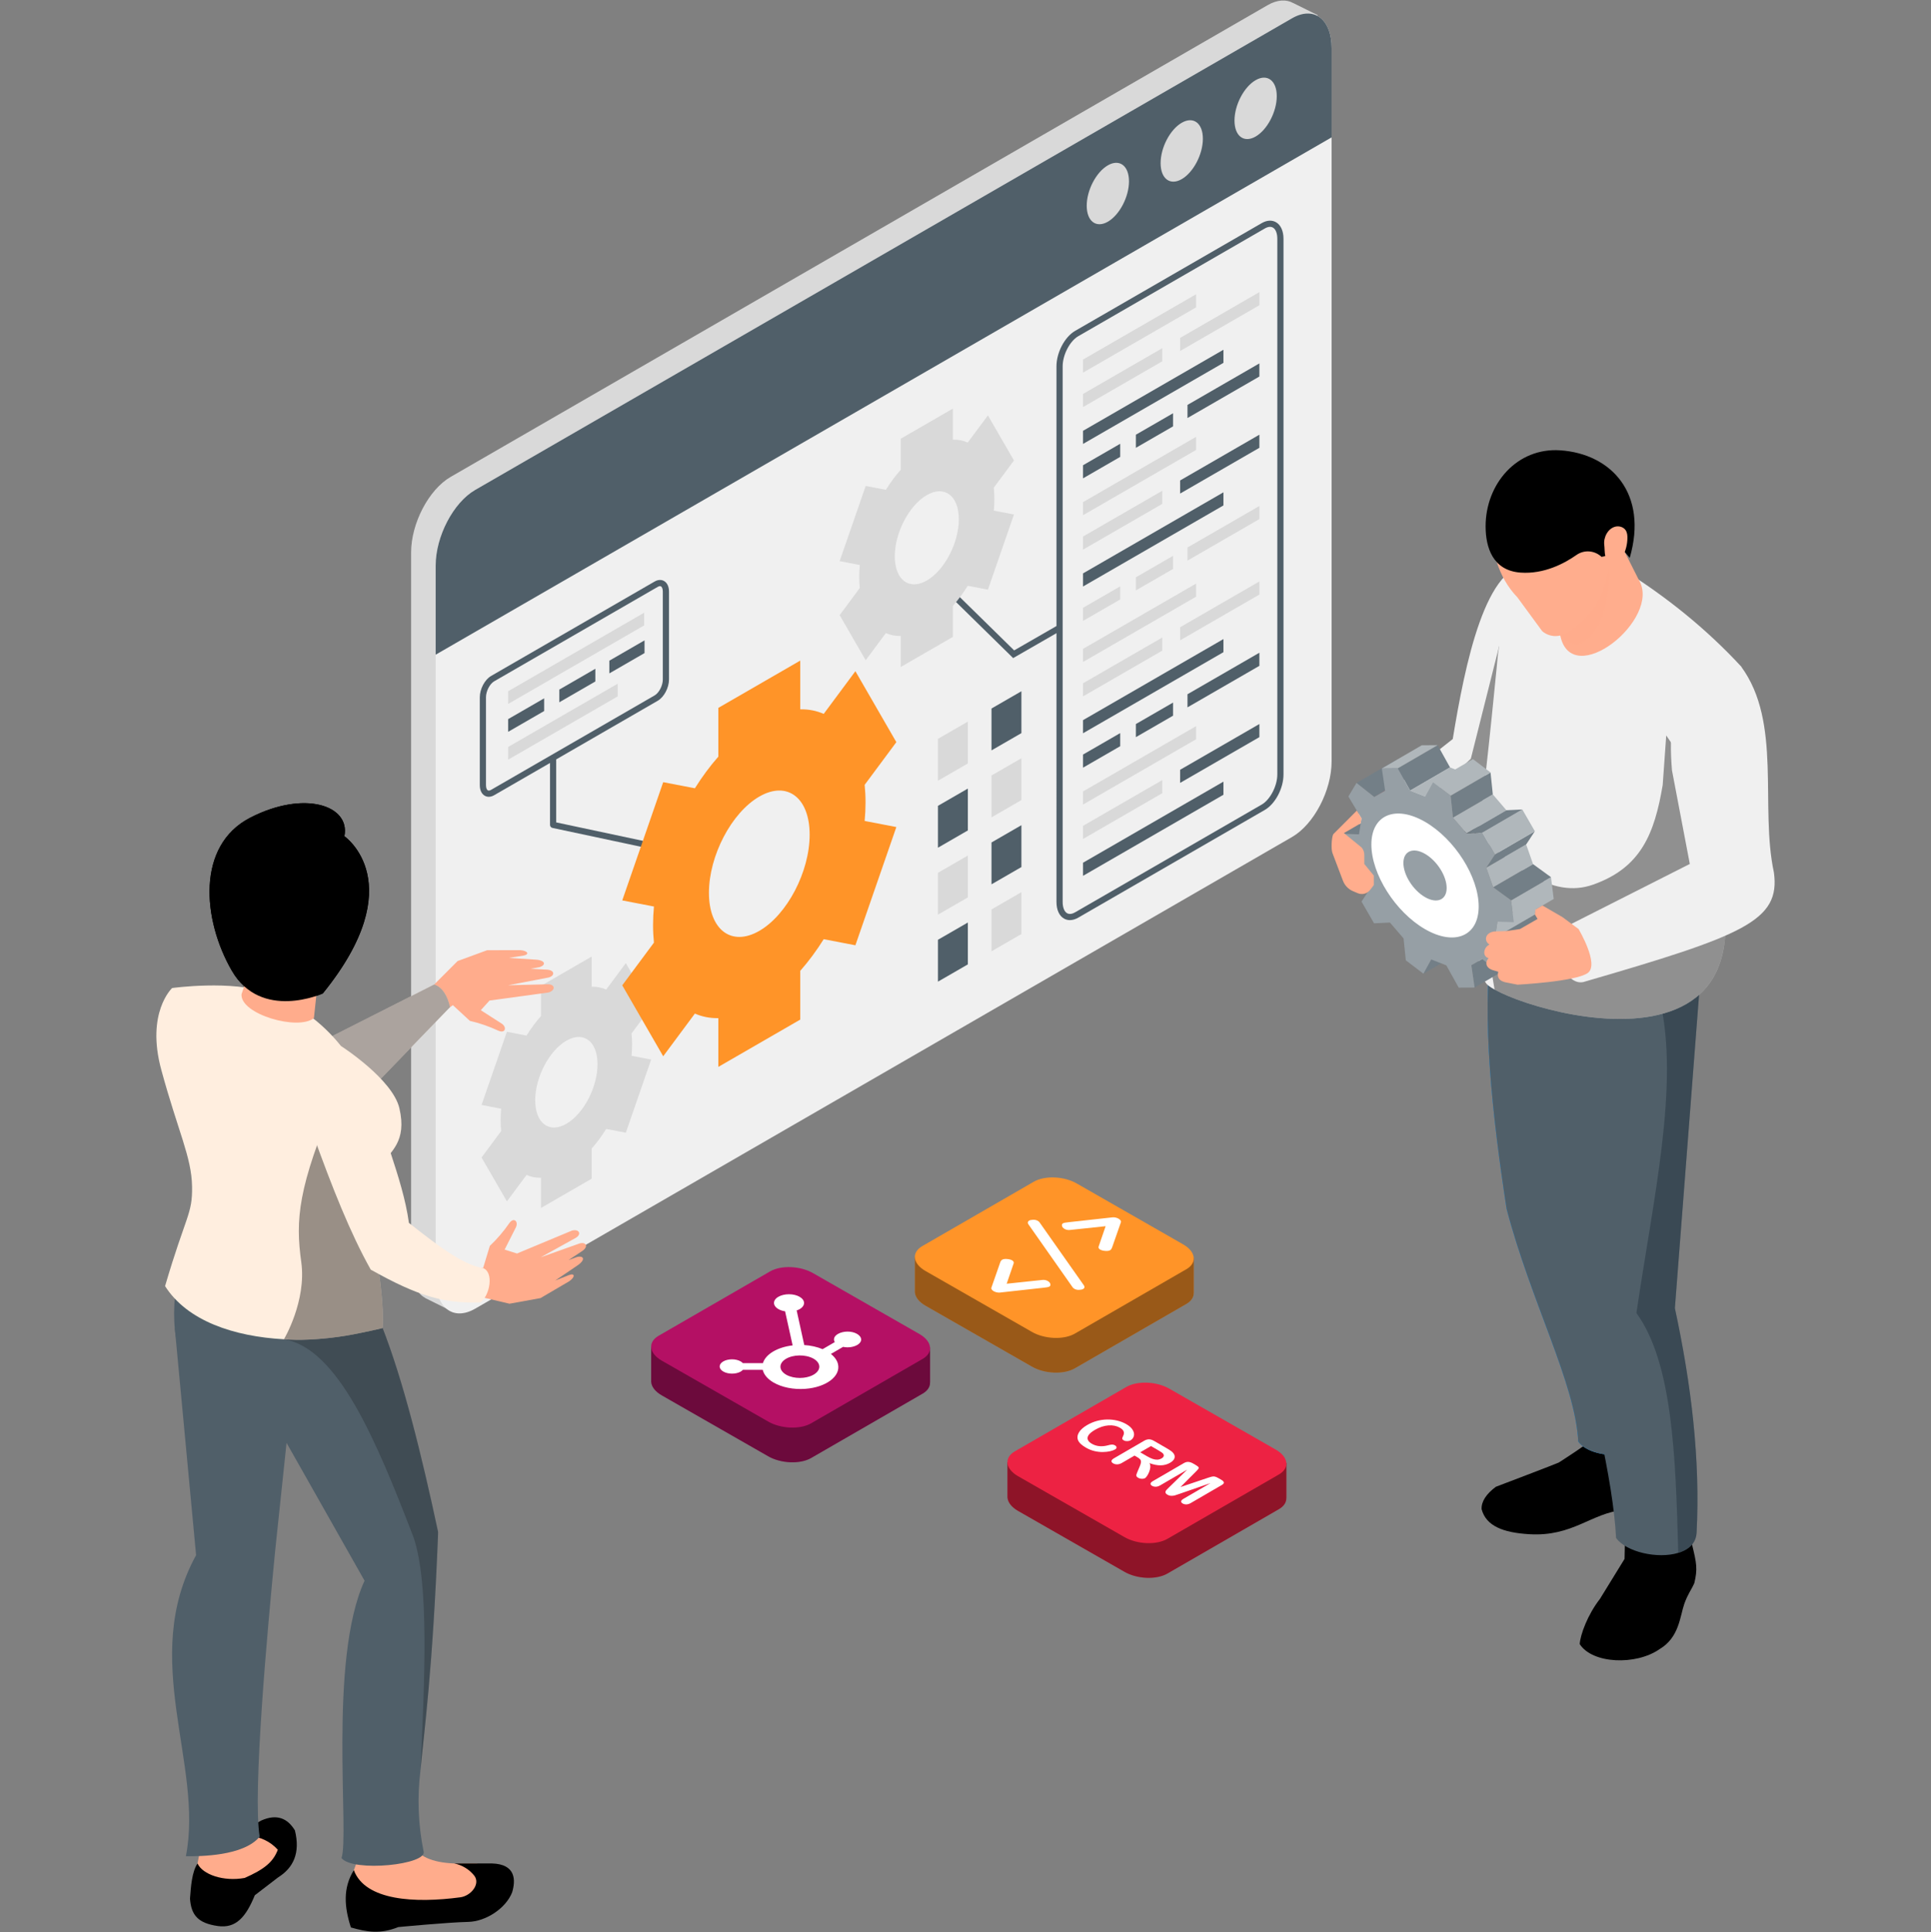 <?xml version="1.0" encoding="UTF-8"?>
<svg xmlns="http://www.w3.org/2000/svg" xmlns:xlink="http://www.w3.org/1999/xlink" viewBox="0 0 587 587.302">
  <rect x="0" y="0" width="587" height="587.302" fill="#808080" stroke="none"/>
  <defs>
    <style>
      .cls-1 {
        fill: none;
      }

      .cls-2 {
        fill: #253441;
      }

      .cls-2, .cls-3, .cls-4, .cls-5, .cls-6 {
        mix-blend-mode: multiply;
      }

      .cls-2, .cls-3, .cls-5 {
        opacity: .5;
      }

      .cls-3, .cls-7 {
        fill: #ffad8d;
      }

      .cls-4, .cls-6 {
        opacity: .4;
      }

      .cls-8 {
        fill: #d9d9d9;
      }

      .cls-9 {
        fill: #ff9428;
      }

      .cls-10, .cls-5 {
        isolation: isolate;
      }

      .cls-11 {
        fill: #ed2243;
      }

      .cls-12 {
        fill: #ff354b;
      }

      .cls-13 {
        fill: #fff;
      }

      .cls-14 {
        fill: #737f87;
      }

      .cls-15 {
        fill: #f0f0f0;
      }

      .cls-16 {
        fill: #ffac8c;
      }

      .cls-17 {
        fill: #969fa5;
      }

      .cls-18 {
        fill: #0091f6;
      }

      .cls-19 {
        fill: #b41064;
      }

      .cls-20 {
        fill: #b0b7bb;
      }

      .cls-21 {
        fill: #ffeedf;
      }

      .cls-22 {
        fill: #505f69;
      }

      .cls-23 {
        clip-path: url(#clippath);
      }

      .cls-6 {
        fill: #2f323d;
      }
    </style>
    <clipPath id="clippath">
      <rect class="cls-1" x="86.322" y="403.103" width="46.87" height="135.054"/>
    </clipPath>
  </defs>
  <g class="cls-10">
    <g id="Ebene_1" data-name="Ebene 1">
      <g>
        <g>
          <g>
            <path class="cls-8" d="M400.556,4.604l-7.447-3.688-.007.009c-2.099-1.178-4.82-1.053-7.797.665l-248.319,143.367c-6.636,3.831-12.015,14.11-12.015,22.958v216.811c0,4.935,1.675,8.38,4.306,9.799l-.007.019,8.602,4.277,3.28-7.417,244.154-140.962c6.636-3.831,12.015-14.11,12.015-22.958V18.431l.167.236,3.069-14.062Z"/>
            <g>
              <path class="cls-15" d="M392.775,254.405l-248.319,143.367c-6.636,3.831-12.015-.235-12.015-9.084v-216.811c0-8.848,5.38-19.126,12.015-22.958L392.775,5.552c6.636-3.831,12.015.235,12.015,9.083v216.811c0,8.848-5.38,19.126-12.015,22.958Z"/>
              <path class="cls-22" d="M392.775,5.552l-248.319,143.367c-6.636,3.831-12.015,14.11-12.015,22.958v27.115L404.791,41.75V14.635c0-8.848-5.38-12.915-12.015-9.083Z"/>
            </g>
          </g>
          <path class="cls-8" d="M192.151,317.415c0-1.151-.061-2.248-.167-3.299l5.962-8.032-7.704-13.343-5.961,8.03c-1.347-.594-2.827-.889-4.412-.858v-9.168l-15.407,8.895v9.168c-1.585,1.799-3.065,3.804-4.412,5.953l-5.961-1.147-7.704,22.238,5.962,1.147c-.106,1.174-.167,2.341-.167,3.492s.061,2.248.167,3.299l-5.962,8.032,7.704,13.343,5.961-8.03c1.347.594,2.827.889,4.412.858v9.168l15.407-8.895v-9.168c1.585-1.799,3.065-3.804,4.412-5.953l5.961,1.147,7.704-22.238-5.962-1.147c.106-1.174.167-2.341.167-3.492ZM172.166,341.582c-5.231,3.02-9.472-.186-9.472-7.16s4.24-15.077,9.472-18.097c5.231-3.02,9.472.186,9.472,7.16s-4.24,15.077-9.472,18.097Z"/>
          <path class="cls-22" d="M201.871,176.605c-.841-.486-1.865-.43-2.881.157l-49.702,28.695c-1.927,1.113-3.437,3.96-3.437,6.483v26.706c0,1.494.545,2.665,1.496,3.214.379.219.795.328,1.231.328.531,0,1.092-.162,1.651-.485l16.969-9.797v18.823c0,.444.31.827.744.919l26.84,5.71c.066.014.132.021.196.021.434,0,.825-.303.918-.745.108-.507-.216-1.007-.724-1.115l-26.095-5.552v-19.148l30.853-17.813c1.927-1.112,3.437-3.96,3.437-6.483v-26.706c0-1.494-.545-2.665-1.496-3.214ZM201.487,206.524c0,1.851-1.144,4.074-2.497,4.855v0l-49.702,28.695c-.238.137-.683.339-1.002.156-.269-.155-.556-.653-.556-1.586v-26.706c0-1.85,1.144-4.074,2.497-4.856l49.702-28.695c.17-.098.447-.23.706-.23.104,0,.205.021.295.073.269.155.556.653.556,1.586v26.706Z"/>
          <g>
            <path class="cls-22" d="M325.237,279.673c-.644,0-1.255-.159-1.808-.478-1.445-.834-2.273-2.668-2.273-5.032V111.339c0-4.204,2.498-8.94,5.687-10.781l56.7-32.736c1.557-.9,3.103-.997,4.353-.275,1.445.834,2.273,2.668,2.273,5.032v162.823c0,4.204-2.498,8.94-5.686,10.781l-56.7,32.736c-.868.501-1.733.753-2.545.753ZM386.081,68.948c-.578,0-1.154.245-1.598.502l-56.7,32.736c-2.573,1.486-4.747,5.677-4.747,9.153v162.823c0,1.65.498,2.923,1.333,3.405.825.476,1.8.113,2.474-.275l56.7-32.736c2.573-1.486,4.746-5.677,4.746-9.153V72.58c0-1.65-.498-2.923-1.333-3.405-.28-.162-.578-.227-.875-.227ZM384.012,245.37h.006-.006Z"/>
            <g>
              <polygon class="cls-8" points="363.598 93.421 329.229 113.264 329.229 109.279 363.598 89.436 363.598 93.421"/>
              <polygon class="cls-8" points="353.325 109.812 329.229 123.724 329.229 119.739 353.325 105.828 353.325 109.812"/>
              <polygon class="cls-8" points="382.838 92.773 358.742 106.685 358.742 102.7 382.838 88.788 382.838 92.773"/>
              <polygon class="cls-22" points="371.91 110.289 329.229 134.932 329.229 130.947 371.91 106.305 371.91 110.289"/>
              <polygon class="cls-22" points="340.529 138.868 329.229 145.392 329.229 141.407 340.529 134.883 340.529 138.868"/>
              <polygon class="cls-22" points="356.594 129.593 345.293 136.118 345.293 132.133 356.594 125.608 356.594 129.593"/>
              <polygon class="cls-22" points="382.838 114.441 360.983 127.059 360.983 123.074 382.838 110.456 382.838 114.441"/>
              <polygon class="cls-8" points="363.598 136.756 329.229 156.6 329.229 152.615 363.598 132.771 363.598 136.756"/>
              <polygon class="cls-8" points="353.325 153.148 329.229 167.06 329.229 163.075 353.325 149.163 353.325 153.148"/>
              <polygon class="cls-22" points="382.838 136.109 358.742 150.02 358.742 146.036 382.838 132.124 382.838 136.109"/>
              <polygon class="cls-22" points="371.91 153.625 329.229 178.267 329.229 174.282 371.91 149.64 371.91 153.625"/>
              <polygon class="cls-8" points="340.529 182.203 329.229 188.727 329.229 184.743 340.529 178.218 340.529 182.203"/>
              <polygon class="cls-8" points="356.594 172.928 345.293 179.453 345.293 175.468 356.594 168.944 356.594 172.928"/>
              <polygon class="cls-8" points="382.838 157.776 360.983 170.394 360.983 166.409 382.838 153.792 382.838 157.776"/>
            </g>
            <g>
              <polygon class="cls-8" points="363.598 181.363 329.229 201.207 329.229 197.221 363.598 177.378 363.598 181.363"/>
              <polygon class="cls-8" points="353.325 197.755 329.229 211.667 329.229 207.682 353.325 193.77 353.325 197.755"/>
              <polygon class="cls-8" points="382.838 180.715 358.742 194.627 358.742 190.643 382.838 176.731 382.838 180.715"/>
              <polygon class="cls-22" points="371.91 198.232 329.229 222.874 329.229 218.889 371.91 194.247 371.91 198.232"/>
              <polygon class="cls-22" points="340.529 226.81 329.229 233.334 329.229 229.35 340.529 222.825 340.529 226.81"/>
              <polygon class="cls-22" points="356.594 217.535 345.293 224.06 345.293 220.075 356.594 213.55 356.594 217.535"/>
              <polygon class="cls-22" points="382.838 202.383 360.983 215.001 360.983 211.016 382.838 198.398 382.838 202.383"/>
              <polygon class="cls-8" points="363.598 224.699 329.229 244.542 329.229 240.557 363.598 220.714 363.598 224.699"/>
              <polygon class="cls-8" points="353.325 241.09 329.229 255.002 329.229 251.017 353.325 237.105 353.325 241.09"/>
              <polygon class="cls-22" points="382.838 224.051 358.742 237.963 358.742 233.978 382.838 220.066 382.838 224.051"/>
              <polygon class="cls-22" points="371.91 241.567 329.229 266.21 329.229 262.225 371.91 237.583 371.91 241.567"/>
            </g>
          </g>
          <path class="cls-9" d="M263.114,243.887c0-1.86-.098-3.632-.27-5.331l9.635-12.98-12.449-21.563-9.633,12.977c-2.177-.96-4.569-1.437-7.13-1.387v-14.817l-24.899,14.375v14.817c-2.562,2.907-4.954,6.147-7.13,9.62l-9.633-1.854-12.449,35.938,9.635,1.854c-.172,1.897-.27,3.783-.27,5.643s.098,3.632.27,5.331l-9.635,12.98,12.449,21.563,9.633-12.977c2.177.96,4.569,1.437,7.13,1.387v14.817l24.899-14.375v-14.817c2.562-2.907,4.954-6.147,7.13-9.62l9.633,1.854,12.449-35.938-9.635-1.854c.172-1.897.27-3.783.27-5.643ZM230.817,282.943c-8.454,4.881-15.307-.3-15.307-11.572s6.853-24.365,15.307-29.246c8.454-4.881,15.307.3,15.307,11.572s-6.853,24.365-15.307,29.246Z"/>
          <path class="cls-8" d="M343.198,55.113c0,4.731-2.876,10.226-6.424,12.275-3.548,2.049-6.424-.126-6.424-4.857s2.876-10.226,6.424-12.275c3.548-2.049,6.424.126,6.424,4.856Z"/>
          <path class="cls-8" d="M365.66,42.17c0,4.731-2.876,10.226-6.424,12.275-3.548,2.048-6.424-.126-6.424-4.857s2.876-10.226,6.424-12.275c3.548-2.049,6.424.126,6.424,4.857Z"/>
          <path class="cls-8" d="M388.121,29.226c0,4.731-2.876,10.226-6.424,12.275-3.548,2.049-6.424-.126-6.424-4.857s2.876-10.226,6.424-12.275c3.548-2.049,6.424.126,6.424,4.856Z"/>
          <polygon class="cls-22" points="321.845 189.887 308.289 197.688 288.967 178.731 287.651 180.073 307.991 200.028 321.845 192.056 321.845 189.887"/>
          <path class="cls-8" d="M302.276,151.611c0-1.183-.063-2.31-.172-3.39l6.127-8.254-7.917-13.712-6.126,8.252c-1.384-.61-2.905-.914-4.534-.882v-9.422l-15.833,9.141v9.422c-1.629,1.849-3.15,3.909-4.534,6.117l-6.126-1.179-7.917,22.854,6.127,1.179c-.109,1.206-.172,2.405-.172,3.589s.063,2.31.172,3.39l-6.127,8.254,7.917,13.712,6.126-8.252c1.384.61,2.905.914,4.534.882v9.422l15.833-9.141v-9.422c1.629-1.849,3.15-3.909,4.534-6.117l6.126,1.179,7.917-22.854-6.127-1.179c.109-1.206.172-2.406.172-3.589ZM281.738,176.446c-5.376,3.104-9.734-.191-9.734-7.359s4.358-15.494,9.734-18.598c5.376-3.104,9.734.191,9.734,7.359s-4.358,15.494-9.734,18.598Z"/>
          <g>
            <polygon class="cls-8" points="195.819 190.091 154.466 213.966 154.466 210.105 195.819 186.23 195.819 190.091"/>
            <polygon class="cls-22" points="165.415 216.119 154.466 222.441 154.466 218.58 165.415 212.258 165.415 216.119"/>
            <polygon class="cls-22" points="180.979 207.133 170.03 213.455 170.03 209.594 180.979 203.273 180.979 207.133"/>
            <polygon class="cls-22" points="195.928 194.642 185.232 200.817 185.232 204.678 195.928 198.503 195.928 194.642"/>
            <polygon class="cls-8" points="187.766 211.676 154.466 230.901 154.466 227.041 187.766 207.815 187.766 211.676"/>
          </g>
          <g>
            <polygon class="cls-8" points="294.218 232.056 285.128 237.305 285.128 224.578 294.218 219.33 294.218 232.056"/>
            <polygon class="cls-22" points="294.218 252.412 285.128 257.661 285.128 244.934 294.218 239.686 294.218 252.412"/>
            <polygon class="cls-8" points="294.218 272.769 285.128 278.017 285.128 265.29 294.218 260.042 294.218 272.769"/>
            <polygon class="cls-22" points="294.218 293.125 285.128 298.373 285.128 285.647 294.218 280.398 294.218 293.125"/>
          </g>
          <g>
            <polygon class="cls-22" points="310.497 222.832 301.406 228.08 301.406 215.354 310.497 210.105 310.497 222.832"/>
            <polygon class="cls-8" points="310.497 243.188 301.406 248.436 301.406 235.71 310.497 230.462 310.497 243.188"/>
            <polygon class="cls-22" points="310.497 263.544 301.406 268.792 301.406 256.066 310.497 250.818 310.497 263.544"/>
            <polygon class="cls-8" points="310.497 283.9 301.406 289.149 301.406 276.422 310.497 271.174 310.497 283.9"/>
          </g>
          <g>
            <g>
              <path class="cls-9" d="M362.894,382.305l-35.559-12.028c-3.869-2.234-9.722-2.477-13.073-.542l-36.148,12.415v10.268c-.003.05 0.0.1,0,.15v.254h.011c.11,1.411,1.18,2.873,3.183,4.03l32.352,18.515c3.869,2.234,9.722,2.477,13.073.542l33.893-19.568c1.553-.897,2.286-2.105,2.251-3.364h.017v-10.671Z"/>
              <path class="cls-4" d="M362.894,382.305l-35.559-12.028c-3.869-2.234-9.722-2.477-13.073-.542l-36.148,12.415v10.268c-.003.05 0.0.1,0,.15v.254h.011c.11,1.411,1.18,2.873,3.183,4.03l32.352,18.515c3.869,2.234,9.722,2.477,13.073.542l33.893-19.568c1.553-.897,2.286-2.105,2.251-3.364h.017v-10.671Z"/>
              <path class="cls-9" d="M360.626,385.792l-33.893,19.568c-3.351,1.935-9.204,1.692-13.073-.542l-32.352-18.515c-3.869-2.234-4.289-5.613-.939-7.548l33.893-19.568c3.351-1.935,9.204-1.692,13.073.542l32.352,18.515c3.869,2.234,4.289,5.613.939,7.548Z"/>
            </g>
            <g>
              <path class="cls-13" d="M318.999,391.052c-.178.103-.428.178-.752.224-.324.047-.674.092-1.05.137l-13.245,1.464c-.344.026-.681-0-1.011-.079-.331-.079-.617-.188-.86-.329-.262-.151-.461-.322-.597-.513-.137-.191-.173-.38-.11-.568l2.649-7.582c.06-.208.141-.39.244-.546.101-.156.233-.281.395-.374.323-.187.809-.257,1.457-.21.647.047,1.167.183,1.56.41.188.108.325.239.413.393.088.154.11.32.062.498l-2.789,8.117-2.973-1.52,14.485-1.533c.325-.036.626-.021.903.045.277.067.52.159.725.278.449.259.712.565.791.919.079.354-.02.61-.295.769Z"/>
              <path class="cls-13" d="M329.265,391.793c-.275.159-.689.247-1.242.264-.553.017-1.035-.093-1.446-.331-.224-.129-.4-.287-.527-.472l-13.439-19.141c-.148-.216-.2-.424-.155-.622.045-.199.172-.358.383-.48.275-.159.68-.247,1.216-.265.535-.018,1.019.098,1.448.346.224.129.4.287.527.473l13.464,19.127c.148.217.204.422.168.616-.037.194-.169.356-.395.487Z"/>
              <path class="cls-13" d="M337.454,380.008c-.324.187-.809.257-1.457.21-.648-.047-1.168-.184-1.561-.41-.205-.119-.348-.252-.426-.401-.08-.148-.096-.312-.049-.49l2.79-8.117,2.974,1.52-14.486,1.533c-.325.037-.625.022-.903-.045s-.519-.159-.725-.278c-.449-.259-.708-.567-.778-.926-.071-.358.023-.612.282-.762.178-.103.429-.177.753-.224.324-.046.673-.092,1.049-.137l13.245-1.464c.325-.036.654-.015.984.063.331.079.627.194.889.345.262.151.461.322.597.513.137.191.173.381.11.568l-2.648,7.582c-.08.197-.161.374-.246.531-.084.157-.216.287-.394.389Z"/>
            </g>
          </g>
          <g>
            <g>
              <path class="cls-11" d="M391.038,444.682l-35.559-12.028c-3.869-2.234-9.722-2.477-13.073-.542l-36.148,12.415v10.267c-.003.05 0.0.1,0,.15v.254h.011c.11,1.411,1.18,2.873,3.183,4.03l32.352,18.515c3.869,2.234,9.722,2.477,13.073.542l33.893-19.568c1.553-.897,2.286-2.104,2.251-3.364h.017v-10.671Z"/>
              <path class="cls-4" d="M391.038,444.682l-35.559-12.028c-3.869-2.234-9.722-2.477-13.073-.542l-36.148,12.415v10.267c-.003.05 0.0.1,0,.15v.254h.011c.11,1.411,1.18,2.873,3.183,4.03l32.352,18.515c3.869,2.234,9.722,2.477,13.073.542l33.893-19.568c1.553-.897,2.286-2.104,2.251-3.364h.017v-10.671Z"/>
              <path class="cls-11" d="M388.77,448.17l-33.893,19.568c-3.351,1.935-9.204,1.692-13.073-.542l-32.352-18.515c-3.869-2.234-4.289-5.613-.939-7.548l33.893-19.568c3.351-1.935,9.204-1.692,13.073.542l32.352,18.515c3.869,2.234,4.289,5.613.939,7.548Z"/>
            </g>
            <g>
              <path class="cls-13" d="M348.67,448.649c-.234.335-.43.546-.576.63-.159.092-.368.155-.616.188-.254.029-.515.018-.776-.029-.261-.048-.503-.136-.733-.269-.275-.159-.441-.328-.499-.509-.052-.177-.053-.361.01-.553.056-.188.163-.457.314-.811l.634-1.493c.239-.546.376-.981.413-1.32.03-.336-.035-.623-.202-.852-.179-.229-.473-.465-.908-.715l-.843-.487-3.812,2.215c-.501.291-.99.442-1.448.45-.465.011-.866-.088-1.224-.295-.389-.225-.569-.468-.532-.734.043-.269.296-.542.778-.822l9.134-5.308c.52-.302,1.016-.45,1.48-.453.471,0,.962.151,1.485.453l3.939,2.274c.543.313.983.597,1.322.844s.595.505.762.763c.218.31.328.63.324.966s-.117.66-.357.97-.576.594-1.007.844c-.882.512-1.841.781-2.872.796-1.037.018-2.171-.203-3.415-.663.199.38.272.811.23,1.294-.054.483-.173.958-.367,1.427-.195.468-.409.866-.636,1.198ZM350.397,443.437c.497.17.975.247,1.421.232.445-.022.884-.151,1.309-.398.33-.192.539-.409.614-.652.088-.243.035-.487-.138-.734-.16-.232-.659-.586-1.489-1.065l-2.235-1.29-3.267,1.898,2.164,1.25c.581.335,1.123.59,1.621.759"/>
              <path class="cls-13" d="M342.345,432.85c.971.56,1.642,1.169,2.009,1.828.379.66.478,1.268.316,1.828-.162.56-.491.988-.992,1.279-.279.162-.622.243-1.023.254-.407.007-.751-.066-1.026-.225-.313-.181-.473-.354-.48-.527-.014-.177.068-.424.231-.741.277-.523.344-.992.208-1.408s-.514-.804-1.139-1.165c-.996-.575-2.162-.815-3.498-.719-1.349.096-2.708.546-4.091,1.349-.92.534-1.553,1.058-1.913,1.563-.353.509-.44.988-.259,1.438.174.453.584.866,1.222,1.235.696.402,1.455.641,2.282.723.821.077,1.693-.007,2.595-.251.419-.125.801-.199,1.151-.225.35-.026.694.055,1.032.251.287.166.435.369.436.605.014.236-.131.439-.429.612-.381.221-.882.402-1.512.553-.629.144-1.354.225-2.182.24-.827.015-1.681-.081-2.573-.287-.886-.21-1.747-.553-2.577-1.032-.632-.365-1.15-.73-1.546-1.099-.403-.365-.679-.745-.853-1.132-.168-.391-.227-.807-.166-1.25.049-.398.199-.796.439-1.194.246-.394.562-.778.98-1.146.412-.372.912-.723,1.502-1.065.958-.557,1.955-.973,2.984-1.253,1.036-.277,2.085-.42,3.148-.431,1.063-.011,2.075.103,3.057.346.988.24,1.874.59,2.666,1.047Z"/>
              <path class="cls-13" d="M371.205,449.748c.46.265.741.531.825.792.097.262-.124.546-.638.844l-9.401,5.463c-.45.262-.895.402-1.328.416-.426.011-.809-.077-1.153-.277-.319-.184-.473-.406-.456-.652.024-.251.264-.509.715-.77l8.202-4.766-9.489,3.288c-.616.217-1.073.365-1.385.457-.311.085-.667.122-1.069.111-.395-.015-.783-.129-1.16-.346-.281-.162-.46-.332-.537-.516-.071-.188-.072-.365.01-.538.082-.173.208-.343.373-.512s.342-.346.525-.527l5.652-5.503-8.202,4.766c-.45.262-.895.402-1.328.416-.426.011-.809-.077-1.147-.273-.326-.188-.486-.406-.462-.656.018-.247.252-.509.708-.774l9.401-5.463c.514-.299,1.01-.424,1.455-.372.459.052.911.21,1.377.479l.747.431c.453.262.735.475.863.638.122.166.129.339.016.516-.12.181-.347.446-.696.789l-4.771,4.785,8.245-2.779c.597-.199,1.048-.336,1.366-.402.305-.066.604-.063.891.007.28.074.65.236,1.097.494l.753.435Z"/>
            </g>
          </g>
          <g>
            <g>
              <path class="cls-19" d="M282.733,409.561l-35.559-12.028c-3.869-2.234-9.722-2.477-13.073-.542l-36.148,12.415v10.268c-.003.05 0.0.1,0,.15v.254h.011c.11,1.411,1.18,2.873,3.183,4.03l32.352,18.515c3.869,2.234,9.722,2.477,13.073.542l33.893-19.568c1.553-.897,2.286-2.105,2.251-3.364h.017v-10.671Z"/>
              <path class="cls-4" d="M282.733,409.561l-35.559-12.028c-3.869-2.234-9.722-2.477-13.073-.542l-36.148,12.415v10.268c-.003.05 0.0.1,0,.15v.254h.011c.11,1.411,1.18,2.873,3.183,4.03l32.352,18.515c3.869,2.234,9.722,2.477,13.073.542l33.893-19.568c1.553-.897,2.286-2.105,2.251-3.364h.017v-10.671Z"/>
              <path class="cls-19" d="M280.465,413.049l-33.893,19.568c-3.351,1.935-9.204,1.692-13.073-.542l-32.352-18.515c-3.869-2.234-4.289-5.613-.939-7.548l33.893-19.568c3.351-1.935,9.204-1.692,13.073.542l32.352,18.515c3.869,2.234,4.289,5.613.939,7.548Z"/>
            </g>
            <path class="cls-13" d="M254.746,414.647c.842,3.66-3.594,7.015-9.911,7.49-3.694.278-7.213-.489-9.667-1.905-1.742-1.006-2.948-2.34-3.297-3.86l-6.052-.004c-.164.192-.386.365-.633.516-1.459.848-3.839.848-5.308,0s-1.483-2.223-.017-3.074c1.459-.848,3.833-.852,5.301-.004.255.155.479.328.646.52l6.116-.004c.806-2.702,4.383-4.84,9.025-5.386l-2.292-10.362c-.771-.114-1.466-.346-2.027-.671-1.788-1.032-1.791-2.709-.015-3.741,1.789-1.032,4.678-1.025,6.466.007,1.781,1.036,1.791,2.709.008,3.745-.273.151-.584.287-.914.398l2.312,10.52c2.018.129,3.936.56,5.569,1.253l3.711-2.156c-.539-.855-.182-1.81.915-2.455,1.668-.97,4.233-.966,5.823-.048,1.673.966,1.688,2.451.108,3.369-1.199.689-2.846.899-4.324.59l-3.711,2.156c1.163.914,1.914,1.98,2.168,3.104ZM247.185,417.909c2.386-1.29,2.507-3.461.272-4.847l-.23-.133c-2.381-1.301-6.135-1.242-8.374.133-2.201,1.352-2.128,3.476.137,4.784.039.022.079.045.119.067,2.292,1.228,5.811,1.224,8.076-.004"/>
          </g>
        </g>
        <g>
          <path id="Pfad_31156" data-name="Pfad 31156" class="cls-16" d="M132.017,299.216l7.093-7.104,8.979-3.296,10.103-.011c2.21.16,2.879,1.276.981,1.642l-4.53.71,7.905.507c3.395.154,3.519,1.686,1.404,2.312l-2.663.483,4.625.249c2.744.015,2.902,1.822.905,2.399l-12.379,2.369,12.214-.304c2.164.057,2.215,1.864.099,2.491l-17.953,2.456-2.643,2.933,6.387,4.101c1.6,1.075,1.103,3.095-1.101,2.103-2.756-1.284-5.639-2.276-8.602-2.959l-5.181-4.781-5.938,4.356-3.929-6.206,4.224-4.449Z"/>
          <path id="Pfad_31143" data-name="Pfad 31143" class="cls-21" d="M98.703,316.088l-46.386-11.787-2.553,23.532,43.294,13.107,20.515-10.784,23.243-24.047c-.818-3.526-2.308-5.995-4.8-6.894l-33.314,16.872Z"/>
          <path id="Pfad_31143-2" data-name="Pfad 31143" class="cls-6" d="M98.703,316.088l-46.386-11.787-2.553,23.532,43.294,13.107,20.515-10.784,23.243-24.047c-.818-3.526-2.308-5.995-4.8-6.894l-33.314,16.872Z"/>
          <path id="Pfad_31144" data-name="Pfad 31144" class="cls-16" d="M74.736,555.111c-4.099,1.939-8.554,3.011-13.087,3.148l-2.042,10.344,4.874,4.718h11.034s10.819-9.276,10.819-9.276l-2.515-3.931c-2.253-2.99-5.119-3.291-8.304-2.159-.381-.911-.643-1.867-.779-2.845"/>
          <path id="Pfad_31145" data-name="Pfad 31145" d="M60.048,566.394c-1.736,2.666-1.992,6.863-2.292,10.715.366,5.064,2.496,7.456,8.46,8.314,5.462.78,8.507-2.657,11.242-9.355l7.073-5.424c4.715-2.951,6.801-7.49,5.11-14.306-2.244-3.66-5.457-5.1-10.22-2.987l-4.655,2.638.869,2.058c3.38.161,6.554,1.669,8.814,4.188-1.444,3.833-4.237,5.987-10.063,8.569-6.41,1.179-12.813-1.021-14.344-4.402"/>
          <path id="Pfad_31146" data-name="Pfad 31146" class="cls-22" d="M59.604,472.702c-17.331,31.609,2.402,63.624-3.1,91.512,4.332.012,17.48,0,22.444-5.955-2.221-12.893,2.399-63.478,4.699-86.897l4.298-40.734-34.809-26.956,6.474,69.026"/>
          <path id="Pfad_31147" data-name="Pfad 31147" class="cls-16" d="M138.061,566.402c-6.556-.271-11.303-2.074-13.032-6.417-4.928,1.292-9.997,1.969-15.091,2.017l-2.375,6.445,1.005,8.33,36.415,2.831,4.954-8.726-4.956-4.481h-6.917"/>
          <path id="Pfad_31148" data-name="Pfad 31148" class="cls-22" d="M86.184,436.935c-19.5-8.119-39.717-16.102-31.292-53.385l56.287,8.534c1.827,3.585,3.467,7.263,4.913,11.019,6.49,16.543,11.96,38.61,17.098,62.61-1.659,42.201-4.254,60.373-5.386,72.525-1.002,8.127-.685,16.362.938,24.388,1.549,4.17-21.54,6.519-24.937,2.126,2.486-6.765-4.088-60.179,7.014-84.29l-24.634-43.526"/>
          <path id="Pfad_31149" data-name="Pfad 31149" d="M138.062,566.399c2.429.475,4.607,1.805,6.138,3.749,1.9,2.562-1.092,6.116-4.251,6.54-13.795,1.855-28.929,1.032-32.387-8.243-3.359,5.399-2.915,11.131-.898,17.406,4.896,1.394,8.925,2.085,14.418-.112,0,0,15.102-1.449,21.224-1.573,5.357-.106,11.454-4.093,13.365-8.961,1.101-3.616,1.231-8.604-6.132-8.805l-11.477-.002Z"/>
          <g id="Gruppe_44954" data-name="Gruppe 44954" class="cls-5">
            <g id="Gruppe_44953" data-name="Gruppe 44953">
              <g class="cls-23">
                <g id="Gruppe_44952" data-name="Gruppe 44952" class="cls-4">
                  <path id="Pfad_31150" data-name="Pfad 31150" d="M116.093,403.103c6.491,16.543,11.96,38.61,17.098,62.61-1.659,42.201-4.256,60.375-5.386,72.444,1.296-27.452,2.677-56.729-2.072-70.813-11.351-29.524-23.005-57.557-39.411-60.263l29.772-3.978Z"/>
                </g>
              </g>
            </g>
          </g>
          <path id="Pfad_31151" data-name="Pfad 31151" class="cls-21" d="M58.384,360.596c-.156-8.931-4.228-16.6-9.342-35.376-4.764-17.458,3.284-24.905,3.284-24.905,0,0,18.145-2.524,29.128,1.483,8.718,3.274,16.386,8.848,22.19,16.13,0,0,15.715,10.068,17.767,18.935,2.365,10.13-2.651,13.193-5.776,17.421-1.231,1.609-2.115,2.556-2.115,2.556-.126.505-.22,1.009-.316,1.484-.063.505-.126,1.01-.188,1.515-1.454,12.308,4.102,30.108,3.281,43.834-2.178.531-4.393,1.006-6.565,1.448-.101.039-.208.061-.316.064-5.856,1.237-11.815,1.924-17.799,2.052-1.166,0-2.334,0-3.501-.064-.537-.032-1.042-.064-1.8-.096-15.212-.851-29.381-5.553-36.136-16.158,6.344-21.649,8.362-21.776,8.206-30.328"/>
          <path id="Pfad_31152" data-name="Pfad 31152" class="cls-4" d="M86.313,407.082s6.911-11.614,5.271-23.448c-1.798-12.907-1.074-22.658,10.509-49.988l13.539,20.639c-1.231,1.61-2.115,2.557-2.115,2.557-.126.505-.22,1.011-.316,1.484l-.19,1.515c-1.451,12.306,4.105,30.108,3.284,43.834-2.178.531-4.393,1.006-6.565,1.448-.101.039-.208.061-.316.064-5.856,1.237-11.815,1.923-17.799,2.05-1.166,0-2.334,0-3.501-.064-.598-.065-1.199-.096-1.8-.094"/>
          <path id="Pfad_31153" data-name="Pfad 31153" d="M104.691,254.168c1.877-9.386-12.201-14.079-28.624-5.631-16.423,8.447-14.548,30.969-5.631,46.454,8.917,15.485,27.685,6.978,27.685,6.978,27.216-33.551,6.569-47.802,6.569-47.802"/>
          <path id="Pfad_31154" data-name="Pfad 31154" class="cls-16" d="M79.066,285.883l-5.647,16.319c-.434,6.096,17.267,11.161,22.009,7.24l2.103-19.671-18.465-3.888Z"/>
          <path id="Pfad_31155" data-name="Pfad 31155" d="M104.691,254.168c1.877-9.386-12.201-14.079-28.624-5.631-16.423,8.447-14.548,30.969-5.631,46.454,8.917,15.485,27.685,6.978,27.685,6.978,27.216-33.551,6.569-47.802,6.569-47.802"/>
          <path id="Pfad_31156-2" data-name="Pfad 31156" class="cls-16" d="M139.28,392.036l.245-7.341,7.327.749,2.046-6.746c2.208-2.09,4.191-4.405,5.918-6.908,1.397-1.972,2.85-.482,2.014,1.255l-3.43,6.771,3.765,1.19,16.724-6.975c2.142-.531,3.013,1.053,1.176,2.198l-10.686,5.924,11.873-4.227c2.014-.514,2.793,1.124.434,2.527l-3.862,2.557,2.541-.932c2.142-.531,2.811.853-.039,2.705l-6.559,4.441,4.266-1.683c1.822-.646,1.81.656-.015,1.913l-8.717,5.107-9.412,1.706-10.356-2.427-5.253-1.803Z"/>
          <path id="Pfad_31157" data-name="Pfad 31157" class="cls-21" d="M113.668,331.684c-2.171-17.253-24.904-10.039-18.592,12.874,5.88,16.339,11.413,30.303,17.625,41.35,14.41,8.098,22.264,10.317,33.358,9.981,2.924-2.212,4.104-9.244.782-10.444-6.26-1.042-13.851-6.904-22.539-13.746-1.93-14.138-9.184-28.77-10.633-40.016"/>
        </g>
        <g>
          <path d="M506.53,438.455c1.702,2.535,1.369,8.153.568,14.478-2.096,6.316-8.148,5.463-13.381,5.971-10.106.98-15.527,8.222-28.853,7.421-7.92-.475-13.103-2.48-14.473-7.596-.11-2.327,1.377-4.596,4.323-6.814,0,0,18.627-7.077,19.115-7.363.487-.285,8.971-5.756,9.164-6.373.194-.617,3.98-14.37,3.98-14.37l19.56,1.142-.003,13.503Z"/>
          <path d="M514.332,469.371c1.466,5.881,1.73,7.581.723,11.818-.99,2.218-1.914,3.186-3.035,6.261-1.333,3.803-1.542,10.273-7.524,13.802-7.176,5.018-20.448,4.492-24.282-1.527.165-2.817,2.395-8.929,6.164-13.761l7.465-12.124.254-11.752,19.586-3.117.649,10.401Z"/>
          <path class="cls-18" d="M492.477,287.597l-4.58,78.444c4.977,23.11,15.883,45.17,16.49,68.013-.559,9.571-20.076,10.539-24.617,4.1-.897-17.707-14.382-42.458-21.789-70.773-4.345-28.377-7.603-57.727-4.569-81.036l39.066,1.252Z"/>
          <path class="cls-22" d="M492.477,287.597l-4.58,78.444c4.977,23.11,15.883,45.17,16.49,68.013-.559,9.571-20.076,10.539-24.617,4.1-.897-17.707-14.382-42.458-21.789-70.773-4.345-28.377-7.603-57.727-4.569-81.036l39.066,1.252Z"/>
          <path class="cls-22" d="M453.864,288.381c-1.019,7.961,8.682,29.614,20.628,39.82-.443,17.065.043,46.726,1.796,66.137,7.417,28.315,14.088,55.42,14.98,73.118,3.016,4.289,12.659,6.456,18.896,4.545.504-.145.891-.268,1.252-.452.12-.052.27-.13.419-.18,2.221-1.066,3.753-2.843,3.905-5.43,1.16-22.361-1.62-45.185-6.599-68.312l7.785-100.868.223-2.817-63.286-5.561Z"/>
          <path class="cls-2" d="M497.448,399.101c11.072,15.171,11.926,44.008,12.718,72.899.239-.103.657-.253,1.252-.452.12-.052.27-.13.419-.18,2.221-1.066,3.753-2.843,3.905-5.43,1.16-22.361-1.62-45.185-6.599-68.312l7.785-100.868-12.302,7.39c5.912,25.632-1.966,59.646-7.177,94.953Z"/>
          <g>
            <path class="cls-15" d="M465.699,171.638c-14.091-1.431-20.417,30.708-24.081,52.993l-28.583,22.518s.961,15.45,1.698,15.45,41.984-13.824,41.984-13.824l26.666-49.971-17.685-27.166Z"/>
            <path class="cls-4" d="M429.857,248.434c.327-1.841,17.26-17.824,17.26-17.824l8.63-34.304.901,44.882-13.885,17.82-12.907-10.574Z"/>
            <path class="cls-15" d="M529.31,202.603c-3.964,51.679-4.761,61.542-4.761,61.542-.115,1.657-.785,8.775-.489,10.404.033.065.033.163.033.261.198.198.424,5.662.424,6.001.228,14.383-6.099,22.209-15.133,25.96-17.839,7.436-46.148-1.011-55.051-6.001-1.565-.848-2.544-1.631-2.739-2.185-3.751-2.837-3.718-32.809-2.772-40.017.196-1.598.424-3.131.587-4.761,2.87-22.242,6.001-55.443,6.001-55.443,2.903-16.698.229-17.188,10.013-24.232l27.46-1.305c13.698,8.512,25.863,18.361,36.429,29.776Z"/>
            <path class="cls-4" d="M525.559,251.458c0,.098-1.003,12.6-1.011,12.687-.669,9.694-.692,7.148-.489,10.404.043.085.457,3.765.457,6.262.228,14.383-6.099,22.209-15.133,25.96-17.839,7.436-46.148-1.011-55.051-6.001-2.283-12.687-4.501-32.483-5.512-42.202-.391-3.62-.619-5.805-.619-5.805.391.326.782.685,1.206,1.044,10.11,8.773,22.079,19.698,34.994,15.035,14.481-5.153,18.557-15.524,21.036-30.233l1.077-15.067c.04.059,18.995,27.867,19.046,27.917Z"/>
            <path class="cls-15" d="M529.293,202.621c12.471,16.945,5.643,42.506,9.948,62.535,2.028,14.731-9.044,19.155-57.964,33.35-6.686,1.356-11.339-15.171-4.001-17.481l36.405-18.426-5.418-28.446c-2.015-23.556,5.283-33.65,21.031-31.531Z"/>
            <g>
              <g>
                <path class="cls-7" d="M489.971,159.985l8.205,16.256c7.16,11.835-20.54,34.038-23.92,16.73l-6.722-18.145,22.437-14.84Z"/>
                <path class="cls-3" d="M489.058,172.65c.32,6.044-.563,11.703-2.991,16.869-6.757,12.275-12.3,3.186-15.101-.775l18.092-16.093Z"/>
                <path class="cls-7" d="M489.451,169.796c-.944,8.389-3.469,16.389-12.692,22.246-2.798,1.955-5.901,1.538-7.946-.194l-7.522-10.258c-3.012-3.119-5.031-6.818-6.352-10.926l11.44-23.586h17.768l8.425,11.62-3.122,11.099Z"/>
                <path d="M493.908,167.764l-7.047,1.496c-2.187-2.019-5.318-2.2-7.639-.572-3.714,2.605-9.877,5.863-16.976,5.357-8.52-.607-10.637-7.739-10.638-14.059-.001-12.908,9.532-23.999,22.69-23.11,15.551,1.052,26.773,13.192,21.122,32.684l-1.513-1.795Z"/>
              </g>
              <path class="cls-7" d="M491.089,160.065c1.132-.266,2.441.132,3.089,1.097.467.696.551,1.576.537,2.413-.03,1.786-.452,3.564-1.227,5.174-.328.681-.728,1.343-1.298,1.839-.571.495-1.336.807-2.084.7-2.67-.383-2.18-3.785-2.427-5.673-.292-2.235,1.083-5.005,3.41-5.55Z"/>
            </g>
            <g>
              <g class="cls-10">
                <polygon class="cls-14" points="432.702 295.954 444.834 288.904 447.207 284.57 435.076 291.62 432.702 295.954"/>
                <polygon class="cls-14" points="413.124 253.597 425.256 246.547 420.286 246.385 408.154 253.435 413.124 253.597"/>
                <polygon class="cls-14" points="448.267 300.159 460.398 293.109 459.405 286.325 447.273 293.375 448.267 300.159"/>
                <polygon class="cls-14" points="417.757 242.245 429.889 235.195 424.496 230.924 412.365 237.974 417.757 242.245"/>
                <polygon class="cls-12" points="421.06 240.363 433.191 233.313 429.889 235.195 417.757 242.245 421.06 240.363"/>
                <polygon class="cls-14" points="458.44 291.638 470.572 284.588 466.6 277.956 454.469 285.007 458.44 291.638"/>
                <polygon class="cls-8" points="455.968 295.764 468.1 288.714 470.572 284.588 458.44 291.638 455.968 295.764"/>
                <polygon class="cls-14" points="428.661 240.306 440.792 233.255 437.03 226.492 424.899 233.542 428.661 240.306"/>
                <polygon class="cls-20" points="424.899 233.542 437.03 226.492 432.198 226.529 420.066 233.579 424.899 233.542"/>
                <polygon class="cls-20" points="454.469 285.007 466.6 277.956 467.341 273.09 455.209 280.14 454.469 285.007"/>
                <polygon class="cls-20" points="433.257 242.118 445.388 235.068 440.792 233.255 428.661 240.306 433.257 242.118"/>
                <polygon class="cls-20" points="453.906 269.712 466.038 262.662 463.936 256.673 451.805 263.724 453.906 269.712"/>
                <polygon class="cls-20" points="445.802 253.326 457.933 246.276 453.797 241.459 441.665 248.509 445.802 253.326"/>
                <polygon class="cls-20" points="460.179 280.296 472.31 273.246 471.481 266.62 459.35 273.671 460.179 280.296"/>
                <polygon class="cls-14" points="459.35 273.671 471.481 266.62 466.038 262.662 453.906 269.712 459.35 273.671"/>
                <polygon class="cls-14" points="441.665 248.509 453.797 241.459 453.106 234.793 440.974 241.843 441.665 248.509"/>
                <polygon class="cls-20" points="440.974 241.843 453.106 234.793 447.762 230.733 435.63 237.784 440.974 241.843"/>
                <polygon class="cls-14" points="451.805 263.724 463.936 256.673 466.578 252.652 454.447 259.702 451.805 263.724"/>
                <polygon class="cls-20" points="454.447 259.702 466.578 252.652 462.766 246.043 450.635 253.093 454.447 259.702"/>
                <polygon class="cls-17" points="435.63 237.784 433.257 242.118 428.661 240.306 424.899 233.542 420.066 233.579 421.06 240.363 417.757 242.245 412.365 237.974 409.893 242.093 413.864 248.731 413.124 253.597 408.154 253.435 408.983 260.067 414.426 264.026 416.528 270.014 413.886 274.035 417.698 280.644 422.526 280.408 426.667 285.228 427.358 291.895 432.702 295.954 435.076 291.62 439.672 293.432 443.434 300.196 448.267 300.159 447.273 293.375 450.575 291.493 455.968 295.764 458.44 291.638 454.469 285.007 455.209 280.14 460.179 280.296 459.35 273.671 453.906 269.712 451.805 263.724 454.447 259.702 450.635 253.093 445.802 253.326 441.665 248.509 440.974 241.843 435.63 237.784"/>
                <polygon class="cls-14" points="450.635 253.093 462.766 246.043 457.933 246.276 445.802 253.326 450.635 253.093"/>
              </g>
              <path class="cls-13" d="M416.88,256.691c0,9.008,7.303,20.527,16.311,25.728,9.008,5.201,16.311,2.115,16.311-6.894s-7.303-20.527-16.311-25.728c-9.008-5.201-16.311-2.114-16.311,6.894Z"/>
              <path class="cls-17" d="M426.615,262.311c0,3.632,2.944,8.277,6.577,10.373,3.632,2.097,6.576.853,6.576-2.78s-2.944-8.276-6.576-10.373c-3.632-2.097-6.577-.853-6.577,2.78Z"/>
            </g>
            <path class="cls-7" d="M408.54,253.211l5.339,4.359c.551.619.855,1.419.855,2.247v2.781l2.887,3.543v2.886l-1.133,1.476c-.877,1.143-2.415,1.549-3.742.988l-1.449-.613c-1.408-.596-2.511-1.741-3.053-3.171l-3.197-8.437c-.433-1.143-.291-4.59.234-5.694l7.18-7.191,1.404,2.347-.231,1.52-5.093,2.96Z"/>
            <path class="cls-7" d="M458.044,282.996l4.021-.621,5.347-3.062-.812-1.356.15-1.479,2.142-1.245,6.073,3.523,4.892,3.619s6.366,10.666,2.854,13.326c-3.512,2.66-21.396,3.594-21.396,3.594l-3.844-.756c-2.299-.622-2.302-2.074-2.007-3.182l-1.232-.353c-3.056-.766-2.64-2.875-1.713-3.758-2.072-.614-1.496-3.34.269-4.144-1.841-1.113-1.343-3.837,1.79-4l3.467-.105Z"/>
          </g>
        </g>
      </g>
    </g>
  </g>
</svg>